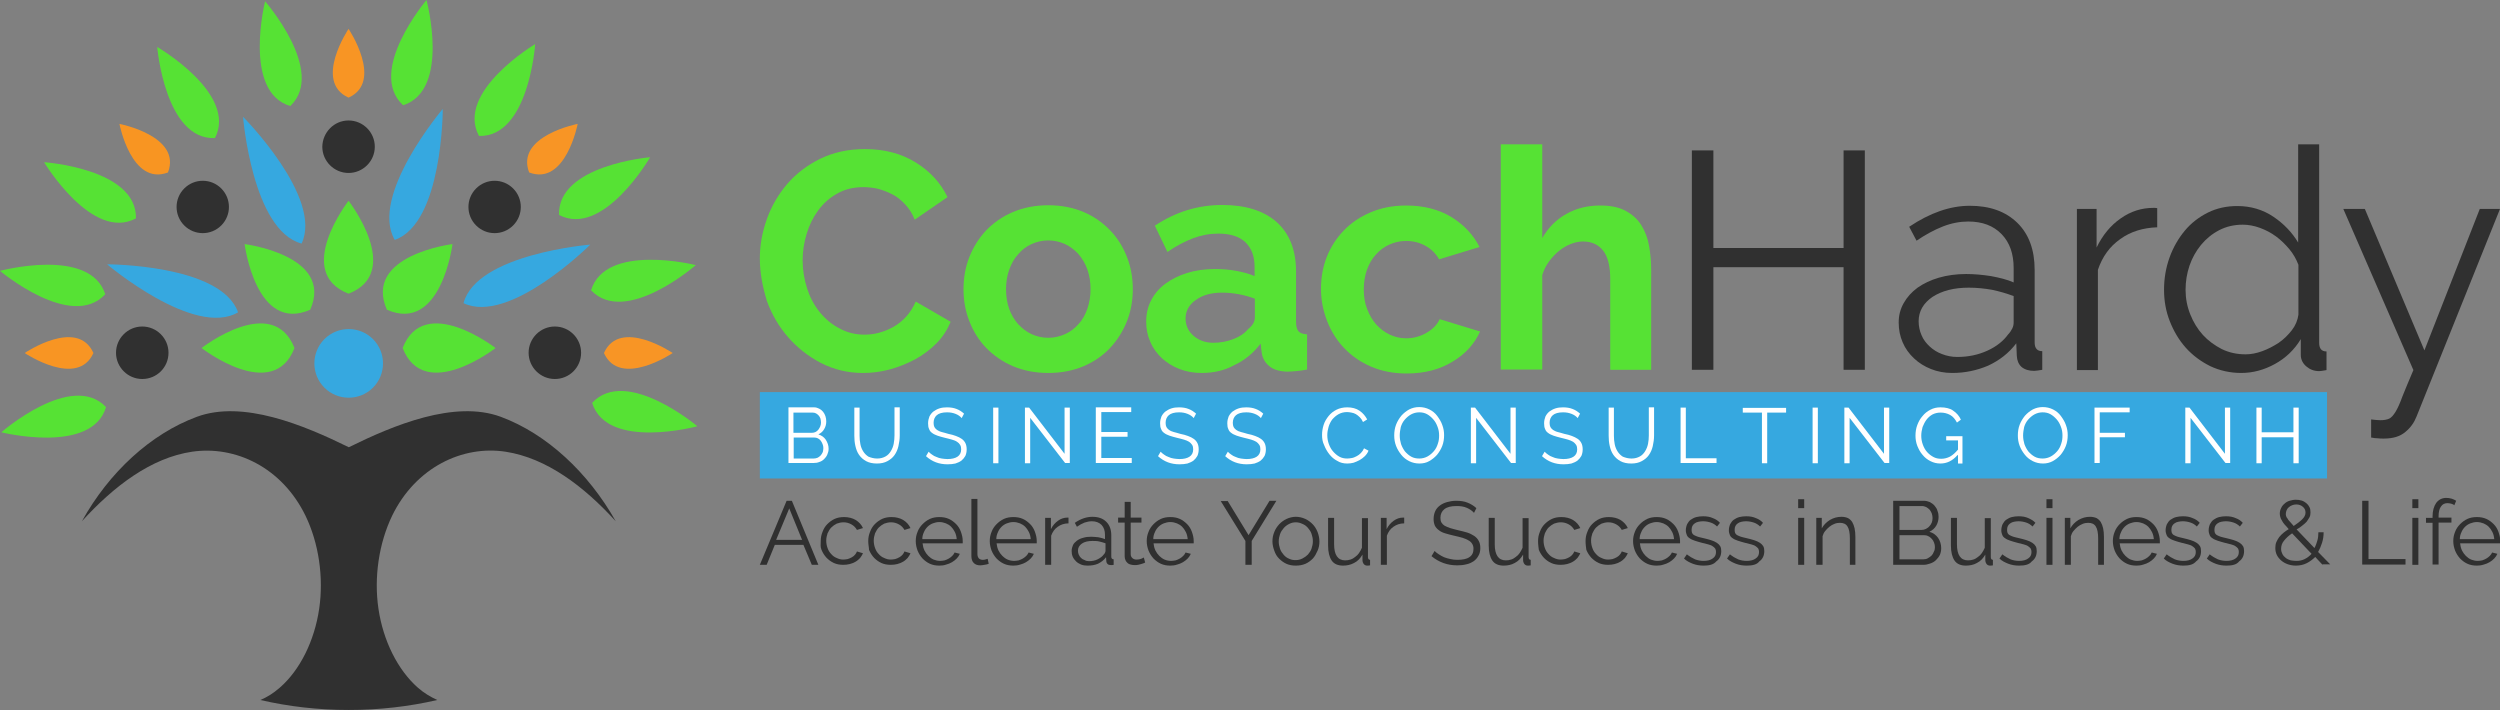 <?xml version="1.0" encoding="utf-8"?>
<!-- Generator: Adobe Illustrator 23.0.6, SVG Export Plug-In . SVG Version: 6.00 Build 0)  -->
<svg version="1.1" id="Layer_1" xmlns="http://www.w3.org/2000/svg" xmlns:xlink="http://www.w3.org/1999/xlink" x="0px" y="0px"
	 viewBox="0 0 952.5 270.5" style="enable-background:new 0 0 952.5 270.5;" xml:space="preserve">
<rect x="0" y="0" width="952.5" height="270.5" fill="#808080" stroke="none"/>
<style type="text/css">
	.st0{fill:#303030;}
	.st1{fill:#36A8E0;}
	.st2{fill:#56E234;}
	.st3{fill:#F89525;}
	.st4{fill:#F89524;}
	.st5{fill:#F89522;}
	.st6{fill:#F89523;}
	.st7{fill:#FFFFFF;}
</style>
<g>
	<path class="st0" d="M234.6,198.6c-12.2-13.4-26.4-24.1-42-26.5c-16.3-2.5-34.2,5.9-43.2,24.4c-5,10.4-7,23.4-5.2,35.5
		c1.8,12.1,7.3,23.2,15,30c2.4,2.1,4.8,3.5,7.4,4.7c-10.8,2.5-22.1,3.8-33.7,3.8s-22.9-1.3-33.7-3.8c2.6-1.1,5-2.6,7.4-4.7
		c7.7-6.7,13.2-17.8,15-30c1.8-12.1-0.2-25.2-5.2-35.5c-9-18.5-26.8-26.8-43.2-24.4c-15.6,2.3-29.8,13.1-42,26.5
		C41.5,180,57.4,165.3,75,158.8c17.6-6.5,40.8,3.2,57.9,11.6c17-8.4,40.3-18.1,57.9-11.6C208.3,165.3,224.1,180,234.6,198.6z"/>
	<path class="st1" d="M142.1,147.7c-5.1,5.1-13.4,5.1-18.5,0c-5.1-5.1-5.1-13.4,0-18.5c5.1-5.1,13.4-5.1,18.5,0
		C147.2,134.3,147.2,142.6,142.1,147.7z"/>
	<g>
		<path class="st2" d="M132.8,111.9c-21.1-8.2,0-35.4,0-35.4S153.9,103.7,132.8,111.9z"/>
		<path class="st2" d="M76.8,132.6c0,0,27.1-21.1,35.4,0C104,153.7,76.8,132.6,76.8,132.6z"/>
		<path class="st2" d="M93.2,93c0,0,34.1,4.3,25,25C97.5,127.1,93.2,93,93.2,93z"/>
		<path class="st2" d="M172.4,93c0,0-4.3,34.1-25,25C138.3,97.2,172.4,93,172.4,93z"/>
		<path class="st2" d="M153.4,132.6c8.2-21.1,35.4,0,35.4,0S161.7,153.7,153.4,132.6z"/>
	</g>
	<g>
		<path class="st0" d="M181.4,71.8c3.9-3.9,10.2-3.9,14.1,0c3.9,3.9,3.9,10.2,0,14.1c-3.9,3.9-10.2,3.9-14.1,0
			C177.5,82,177.5,75.7,181.4,71.8z"/>
		<path class="st0" d="M132.8,45.9c5.5,0,10,4.5,10,10c0,5.5-4.5,10-10,10c-5.5,0-10-4.5-10-10C122.9,50.4,127.3,45.9,132.8,45.9z"
			/>
		<path class="st0" d="M84.3,85.9c-3.9,3.9-10.2,3.9-14.1,0c-3.9-3.9-3.9-10.2,0-14.1c3.9-3.9,10.2-3.9,14.1,0
			C88.2,75.7,88.2,82,84.3,85.9z"/>
		<path class="st0" d="M54.2,144.4c-5.5,0-10-4.5-10-10c0-5.5,4.5-10,10-10c5.5,0,10,4.5,10,10C64.2,140,59.7,144.4,54.2,144.4z"/>
		<path class="st0" d="M211.4,144.4c-5.5,0-10-4.5-10-10c0-5.5,4.5-10,10-10c5.5,0,10,4.5,10,10C221.4,140,216.9,144.4,211.4,144.4z
			"/>
	</g>
	<g>
		<path class="st1" d="M168.7,41.5c0,0,0,43.5-18.3,49.9C140.6,74.6,168.7,41.5,168.7,41.5z"/>
		<path class="st1" d="M114.9,92.8c-18.8-5-22.3-48.3-22.3-48.3S123.2,75.3,114.9,92.8z"/>
		<path class="st1" d="M40.8,100.7c0,0,43.5,0,49.9,18.3C74,128.8,40.8,100.7,40.8,100.7z"/>
		<path class="st1" d="M176.6,115.5c5-18.8,48.3-22.3,48.3-22.3S194.1,123.9,176.6,115.5z"/>
	</g>
	<g>
		<path class="st2" d="M247.7,59.9c0,0-17.8,30.8-34.7,22C212.3,62.9,247.7,59.9,247.7,59.9z"/>
		<path class="st3" d="M220.1,47.2c0,0-4.6,23.8-18.5,18.5C196.3,51.8,220.1,47.2,220.1,47.2z"/>
		<path class="st2" d="M203.9,16.8c0,0-2.4,35.5-21.4,35C173.4,35,203.9,16.8,203.9,16.8z"/>
		<path class="st2" d="M162.5,0c0,0,9.2,34.3-8.9,40.1C139.5,27.2,162.5,0,162.5,0z"/>
		<path class="st4" d="M132.8,11c0,0,13.5,20.1,0,26.2C119.3,31.1,132.8,11,132.8,11z"/>
		<path class="st2" d="M101,0.5c0,0,23.4,26.8,9.6,39.9C92.4,35,101,0.5,101,0.5z"/>
		<path class="st2" d="M81.9,52.6c-19,0.8-22-34.7-22-34.7S90.6,35.7,81.9,52.6z"/>
		<path class="st5" d="M64,65.7c-13.9,5.3-18.5-18.5-18.5-18.5S69.3,51.8,64,65.7z"/>
		<path class="st2" d="M51.8,83.2c-16.7,9-35-21.4-35-21.4S52.2,64.2,51.8,83.2z"/>
		<path class="st2" d="M40.1,112.1c-12.9,14-40.1-8.9-40.1-8.9S34.3,94,40.1,112.1z"/>
		<path class="st6" d="M35.6,134.5c-6.1,13.5-26.2,0-26.2,0S29.5,120.9,35.6,134.5z"/>
		<path class="st2" d="M0.5,164.7c0,0,26.8-23.4,39.9-9.6C35,173.3,0.5,164.7,0.5,164.7z"/>
		<path class="st2" d="M265.1,101c0,0-26.8,23.4-39.9,9.6C230.7,92.4,265.1,101,265.1,101z"/>
		<path class="st3" d="M256.3,134.5c0,0-20.1,13.5-26.2,0C236.2,120.9,256.3,134.5,256.3,134.5z"/>
		<path class="st2" d="M225.6,153.5c12.9-14,40.1,8.9,40.1,8.9S231.3,171.7,225.6,153.5z"/>
	</g>
</g>
<g>
	<g>
		<g>
			<path class="st2" d="M289.5,98.5c0-5.1,0.9-10.1,2.7-15.1c1.8-5,4.4-9.4,7.8-13.4c3.4-3.9,7.6-7.1,12.5-9.5
				c4.9-2.4,10.6-3.7,17-3.7c7.5,0,13.9,1.7,19.4,5.1c5.5,3.4,9.5,7.8,12.1,13.2l-12.5,8.6c-0.9-2.4-2.2-4.3-3.7-5.9
				c-1.5-1.6-3.1-2.9-4.9-3.8c-1.8-0.9-3.6-1.6-5.5-2.1c-1.9-0.4-3.7-0.6-5.4-0.6c-3.8,0-7.2,0.8-10.1,2.5c-2.9,1.6-5.3,3.8-7.2,6.4
				c-1.9,2.6-3.4,5.6-4.4,9c-1,3.3-1.5,6.7-1.5,10c0,3.7,0.6,7.2,1.7,10.7c1.1,3.4,2.7,6.4,4.8,9c2.1,2.6,4.6,4.7,7.5,6.2
				c2.9,1.6,6.1,2.4,9.5,2.4c1.8,0,3.7-0.2,5.5-0.7c1.9-0.5,3.7-1.2,5.5-2.2c1.8-1,3.4-2.3,4.9-3.9c1.5-1.6,2.7-3.6,3.7-5.8
				l13.3,7.7c-1.3,3.1-3.1,5.9-5.5,8.3c-2.4,2.4-5.1,4.4-8.2,6.1c-3.1,1.6-6.3,2.9-9.7,3.8c-3.4,0.9-6.7,1.3-10,1.3
				c-5.8,0-11.1-1.3-16-3.8c-4.8-2.5-9-5.8-12.5-9.8c-3.5-4-6.2-8.6-8.1-13.8C290.5,109.1,289.5,103.9,289.5,98.5z"/>
			<path class="st2" d="M399.4,142.1c-5,0-9.5-0.9-13.5-2.6c-4-1.7-7.4-4.1-10.2-7c-2.8-2.9-4.9-6.3-6.4-10.2
				c-1.5-3.8-2.2-7.9-2.2-12.1c0-4.3,0.7-8.4,2.2-12.2c1.5-3.8,3.6-7.2,6.4-10.2c2.8-2.9,6.2-5.3,10.2-7c4-1.7,8.5-2.6,13.5-2.6
				c5,0,9.5,0.9,13.5,2.6c4,1.7,7.3,4.1,10.1,7c2.8,2.9,4.9,6.3,6.4,10.2c1.5,3.8,2.2,7.9,2.2,12.2c0,4.2-0.7,8.3-2.2,12.1
				c-1.5,3.8-3.6,7.2-6.4,10.2c-2.7,2.9-6.1,5.3-10.1,7C408.9,141.2,404.4,142.1,399.4,142.1z M383.3,110.2c0,2.7,0.4,5.2,1.2,7.5
				c0.8,2.2,2,4.2,3.4,5.8c1.5,1.6,3.2,2.9,5.1,3.8c2,0.9,4.1,1.4,6.4,1.4c2.3,0,4.4-0.5,6.4-1.4c2-0.9,3.7-2.2,5.1-3.8
				c1.5-1.6,2.6-3.6,3.4-5.9c0.8-2.3,1.2-4.8,1.2-7.5c0-2.7-0.4-5.1-1.2-7.4c-0.8-2.3-2-4.2-3.4-5.9c-1.5-1.6-3.2-2.9-5.1-3.8
				c-2-0.9-4.1-1.4-6.4-1.4c-2.3,0-4.4,0.5-6.4,1.4c-2,0.9-3.7,2.2-5.1,3.9c-1.5,1.6-2.6,3.6-3.4,5.9
				C383.7,105,383.3,107.5,383.3,110.2z"/>
			<path class="st2" d="M457.8,142.1c-3,0-5.8-0.5-8.4-1.5c-2.6-1-4.8-2.4-6.7-4.1c-1.9-1.8-3.4-3.8-4.4-6.2
				c-1.1-2.4-1.6-4.9-1.6-7.8c0-2.9,0.6-5.6,1.9-8.1c1.3-2.5,3.1-4.6,5.4-6.3c2.3-1.7,5.1-3.1,8.3-4.1c3.2-1,6.8-1.5,10.6-1.5
				c2.7,0,5.4,0.2,8.1,0.7c2.6,0.5,5,1.1,7,2v-3.5c0-4.1-1.2-7.2-3.5-9.4c-2.3-2.2-5.8-3.3-10.3-3.3c-3.3,0-6.5,0.6-9.7,1.8
				c-3.1,1.2-6.4,2.9-9.7,5.2l-4.8-10c7.9-5.3,16.5-7.9,25.7-7.9c8.9,0,15.8,2.2,20.7,6.5c4.9,4.4,7.4,10.7,7.4,18.9v19.2
				c0,1.6,0.3,2.8,0.9,3.5c0.6,0.7,1.7,1.1,3.3,1.2v13.4c-1.5,0.3-2.9,0.5-4.2,0.6c-1.3,0.1-2.4,0.2-3.4,0.2c-3-0.1-5.3-0.8-6.8-2.1
				c-1.6-1.3-2.6-3-2.9-5.2l-0.4-3.4c-2.7,3.6-6.1,6.4-10,8.2C466.5,141.2,462.3,142.1,457.8,142.1z M462.3,130.6
				c2.7,0,5.2-0.5,7.6-1.4c2.4-0.9,4.3-2.2,5.6-3.8c1.7-1.3,2.6-2.8,2.6-4.5v-7.1c-1.9-0.7-3.9-1.3-6.1-1.7
				c-2.2-0.4-4.3-0.6-6.4-0.6c-4.1,0-7.4,0.9-10,2.8c-2.6,1.8-3.9,4.2-3.9,7c0,2.7,1,4.9,3.1,6.7
				C456.8,129.7,459.3,130.6,462.3,130.6z"/>
			<path class="st2" d="M503.3,110.1c0-4.3,0.7-8.4,2.2-12.2c1.5-3.8,3.7-7.2,6.5-10.1c2.8-2.9,6.2-5.2,10.2-6.9
				c4-1.7,8.5-2.6,13.5-2.6c6.8,0,12.5,1.5,17.3,4.4c4.7,2.9,8.3,6.7,10.7,11.4l-15.4,4.7c-1.3-2.3-3.1-4-5.3-5.2
				c-2.2-1.2-4.6-1.8-7.3-1.8c-2.3,0-4.4,0.5-6.4,1.4c-2,0.9-3.7,2.2-5.1,3.8c-1.5,1.6-2.6,3.6-3.4,5.8c-0.8,2.3-1.2,4.8-1.2,7.5
				c0,2.7,0.4,5.3,1.3,7.5c0.9,2.3,2,4.2,3.5,5.9c1.5,1.6,3.2,2.9,5.1,3.8c2,0.9,4,1.4,6.2,1.4c2.8,0,5.4-0.7,7.8-2.1
				c2.4-1.4,4.1-3.1,5-5.2l15.4,4.7c-2.1,4.7-5.6,8.6-10.5,11.5c-4.9,3-10.7,4.5-17.5,4.5c-5,0-9.5-0.9-13.5-2.6
				c-4-1.7-7.4-4.1-10.2-7c-2.8-2.9-5-6.4-6.5-10.2C504.1,118.4,503.3,114.3,503.3,110.1z"/>
			<path class="st2" d="M629.3,140.9h-15.8v-34.6c0-4.9-0.9-8.5-2.7-10.8c-1.8-2.3-4.4-3.5-7.7-3.5c-1.4,0-2.9,0.3-4.5,0.9
				c-1.6,0.6-3.1,1.5-4.5,2.6c-1.4,1.1-2.7,2.5-3.9,4.1c-1.2,1.6-2,3.3-2.6,5.2v36h-15.8V55h15.8v35.7c2.3-4,5.4-7.1,9.2-9.2
				c3.9-2.2,8.2-3.2,12.9-3.2c4,0,7.3,0.7,9.8,2.1c2.5,1.4,4.5,3.2,5.9,5.5c1.4,2.3,2.4,4.9,2.9,7.8c0.5,2.9,0.8,5.9,0.8,9V140.9z"
				/>
		</g>
		<path class="st0" d="M710.5,57.3v83.6h-8.1v-39.1h-49.6v39.1h-8.2V57.3h8.2v37.2h49.6V57.3H710.5z"/>
		<path class="st0" d="M743.8,142.1c-2.9,0-5.6-0.5-8.1-1.5c-2.5-1-4.6-2.3-6.5-4.1c-1.8-1.7-3.3-3.7-4.3-6.1
			c-1-2.3-1.5-4.8-1.5-7.5c0-2.7,0.6-5.1,1.9-7.4c1.3-2.3,3-4.2,5.3-5.9c2.3-1.6,5-2.9,8.1-3.8c3.1-0.9,6.6-1.4,10.4-1.4
			c3.1,0,6.3,0.3,9.5,0.8c3.2,0.6,6.1,1.3,8.6,2.4v-5.5c0-5.4-1.5-9.7-4.6-12.9c-3.1-3.2-7.3-4.8-12.7-4.8c-3.1,0-6.4,0.6-9.7,1.9
			c-3.3,1.3-6.6,3.1-10,5.4l-2.8-5.3c7.9-5.3,15.6-8,23.1-8c7.7,0,13.7,2.2,18.1,6.5c4.4,4.3,6.6,10.3,6.6,17.9v27.7
			c0,2.2,1,3.3,2.9,3.3v7.1c-1.3,0.2-2.4,0.4-3.1,0.4c-2,0-3.6-0.5-4.8-1.5c-1.1-1-1.7-2.4-1.8-4.2l-0.2-4.8
			c-2.8,3.7-6.4,6.5-10.7,8.5C753.3,141.1,748.7,142.1,743.8,142.1z M745.7,136c4.2,0,8-0.8,11.5-2.4c3.5-1.6,6.1-3.7,7.9-6.2
			c0.7-0.7,1.2-1.5,1.6-2.3c0.4-0.8,0.5-1.6,0.5-2.3v-10c-2.7-1-5.4-1.8-8.3-2.4c-2.9-0.5-5.8-0.8-8.8-0.8c-5.7,0-10.2,1.2-13.8,3.5
			c-3.5,2.4-5.3,5.5-5.3,9.3c0,1.9,0.4,3.7,1.1,5.3c0.7,1.7,1.8,3.1,3.1,4.3c1.3,1.2,2.8,2.2,4.7,2.9
			C741.7,135.6,743.6,136,745.7,136z"/>
		<path class="st0" d="M821.9,86.6c-5.4,0.2-10.1,1.6-14.1,4.5c-4,2.8-6.8,6.7-8.5,11.7v38.2h-8V79.6h7.5v14.7
			c2.3-4.7,5.3-8.4,9.2-11.1c3.8-2.7,8-4,12.4-4c0.6,0,1.1,0,1.5,0.1V86.6z"/>
		<path class="st0" d="M853.9,142.1c-4.2,0-8.2-0.9-11.8-2.6c-3.6-1.8-6.7-4.1-9.3-7c-2.6-2.9-4.6-6.3-6.1-10.1
			c-1.5-3.8-2.2-7.8-2.2-12c0-4.3,0.7-8.4,2.1-12.3c1.4-3.9,3.4-7.3,5.8-10.2s5.4-5.2,8.8-6.9c3.4-1.7,7.2-2.5,11.2-2.5
			c5.2,0,9.8,1.4,13.8,4.1c4,2.7,7.1,6,9.4,9.8V55h8v75.6c0,2.2,0.9,3.3,2.8,3.3v7.1c-1.2,0.2-2.1,0.4-2.8,0.4
			c-1.9,0-3.5-0.6-4.9-1.8c-1.4-1.2-2.1-2.7-2.1-4.4v-6c-2.4,4-5.7,7.2-9.9,9.5C862.7,140.9,858.4,142.1,853.9,142.1z M855.6,135
			c2,0,4.1-0.4,6.3-1.2c2.2-0.8,4.3-1.9,6.3-3.2c2-1.4,3.6-3,5-4.8c1.4-1.8,2.2-3.8,2.5-5.9v-19c-0.8-2.1-1.9-4.1-3.4-5.9
			c-1.5-1.8-3.2-3.5-5.1-4.9c-1.9-1.4-4-2.5-6.2-3.3c-2.2-0.8-4.4-1.2-6.5-1.2c-3.3,0-6.3,0.7-9,2.1c-2.7,1.4-5,3.3-6.9,5.6
			c-1.9,2.3-3.4,5-4.4,7.9c-1,3-1.5,6-1.5,9.2c0,3.3,0.6,6.4,1.8,9.4c1.2,3,2.8,5.6,4.8,7.8c2,2.2,4.5,4,7.2,5.4
			C849.4,134.4,852.4,135,855.6,135z"/>
		<path class="st0" d="M903.4,159.8c0.6,0.1,1.2,0.1,1.8,0.2c0.6,0,1.2,0.1,1.7,0.1c1.4,0,2.5-0.2,3.4-0.6c0.8-0.4,1.6-1.3,2.4-2.6
			c0.8-1.3,1.7-3.3,2.6-5.8c1-2.5,2.4-5.9,4.2-10.1l-26.7-61.4h8.2l22.7,53.9l21.1-53.9h7.7l-31.8,79.1c-0.9,2.3-2.3,4.3-4.3,5.9
			c-2,1.7-4.7,2.5-8.2,2.5c-0.8,0-1.5,0-2.2-0.1c-0.7,0-1.6-0.1-2.6-0.3V159.8z"/>
	</g>
	<g>
		<rect x="289.5" y="149.4" class="st1" width="597.1" height="32.9"/>
		<g>
			<path class="st7" d="M315.7,171c0,0.8-0.2,1.5-0.5,2.2c-0.3,0.7-0.7,1.2-1.2,1.7c-0.5,0.5-1.1,0.9-1.8,1.1
				c-0.7,0.3-1.4,0.4-2.2,0.4h-9.6v-21.2h9.8c0.7,0,1.3,0.2,1.9,0.5c0.6,0.3,1.1,0.7,1.5,1.2c0.4,0.5,0.7,1.1,0.9,1.7
				c0.2,0.6,0.3,1.3,0.3,2c0,1.1-0.3,2.1-0.8,2.9c-0.5,0.9-1.2,1.5-2.2,2c1.2,0.4,2.1,1,2.8,2C315.3,168.6,315.7,169.7,315.7,171z
				 M302.3,157.1v7.8h7c0.5,0,1-0.1,1.4-0.3c0.4-0.2,0.8-0.5,1.1-0.9s0.5-0.8,0.7-1.2c0.2-0.5,0.3-1,0.3-1.5c0-0.5-0.1-1-0.2-1.5
				c-0.2-0.5-0.4-0.9-0.7-1.2c-0.3-0.3-0.6-0.6-1-0.8c-0.4-0.2-0.8-0.3-1.3-0.3H302.3z M313.7,170.7c0-0.5-0.1-1-0.3-1.5
				c-0.2-0.5-0.4-0.9-0.7-1.3c-0.3-0.4-0.7-0.7-1.1-0.9c-0.4-0.2-0.9-0.3-1.4-0.3h-7.8v8h7.6c0.5,0,1-0.1,1.5-0.3
				c0.4-0.2,0.8-0.5,1.2-0.9c0.3-0.4,0.6-0.8,0.8-1.3C313.6,171.7,313.7,171.2,313.7,170.7z"/>
			<path class="st7" d="M334.2,174.7c1.3,0,2.3-0.3,3.2-0.8c0.9-0.5,1.5-1.2,2-2c0.5-0.8,0.9-1.8,1.1-2.8c0.2-1.1,0.3-2.1,0.3-3.2
				v-10.7h2v10.7c0,1.4-0.2,2.8-0.5,4.1c-0.3,1.3-0.8,2.4-1.5,3.4c-0.7,1-1.6,1.7-2.7,2.3c-1.1,0.6-2.4,0.9-4,0.9
				c-1.6,0-3-0.3-4.1-0.9c-1.1-0.6-2-1.4-2.7-2.4c-0.7-1-1.1-2.1-1.4-3.4c-0.3-1.3-0.4-2.6-0.4-3.9v-10.7h2v10.7
				c0,1.1,0.1,2.2,0.3,3.2c0.2,1.1,0.6,2,1.1,2.8c0.5,0.8,1.2,1.5,2,2C331.9,174.4,333,174.7,334.2,174.7z"/>
			<path class="st7" d="M366.4,159.3c-0.6-0.7-1.3-1.2-2.3-1.6c-1-0.4-2-0.6-3.3-0.6c-1.8,0-3.1,0.4-3.9,1.1
				c-0.8,0.7-1.2,1.7-1.2,2.9c0,0.6,0.1,1.2,0.3,1.6c0.2,0.4,0.6,0.8,1,1.1c0.5,0.3,1,0.6,1.8,0.8c0.7,0.2,1.6,0.4,2.5,0.7
				c1.1,0.2,2.1,0.5,2.9,0.8c0.9,0.3,1.6,0.7,2.2,1.1c0.6,0.4,1.1,1,1.4,1.6c0.3,0.6,0.5,1.4,0.5,2.4c0,1-0.2,1.8-0.5,2.5
				c-0.4,0.7-0.9,1.3-1.5,1.8c-0.7,0.5-1.4,0.8-2.3,1.1c-0.9,0.2-1.9,0.3-3,0.3c-3.2,0-5.9-1-8.2-3.1l1-1.7c0.4,0.4,0.8,0.8,1.3,1.1
				c0.5,0.4,1.1,0.7,1.7,0.9c0.6,0.3,1.3,0.5,2,0.6c0.7,0.1,1.5,0.2,2.2,0.2c1.6,0,2.9-0.3,3.8-0.9c0.9-0.6,1.4-1.5,1.4-2.8
				c0-0.7-0.1-1.2-0.4-1.7s-0.6-0.8-1.2-1.2s-1.2-0.6-1.9-0.8c-0.8-0.2-1.7-0.5-2.7-0.7c-1.1-0.3-2-0.5-2.8-0.8
				c-0.8-0.3-1.5-0.6-2-1c-0.6-0.4-1-0.9-1.2-1.5c-0.3-0.6-0.4-1.3-0.4-2.2c0-1,0.2-1.8,0.5-2.6c0.4-0.8,0.9-1.4,1.5-1.9
				c0.7-0.5,1.4-0.9,2.3-1.2c0.9-0.3,1.9-0.4,2.9-0.4c1.4,0,2.6,0.2,3.6,0.6c1.1,0.4,2,1,2.9,1.8L366.4,159.3z"/>
			<path class="st7" d="M378.4,176.5v-21.2h2v21.2H378.4z"/>
			<path class="st7" d="M392.5,159.2v17.3h-2v-21.2h1.6l13.5,17.6v-17.6h2v21.1h-1.8L392.5,159.2z"/>
			<path class="st7" d="M431.2,174.6v1.8h-13.7v-21.2H431v1.8h-11.4v7.6h10v1.8h-10v8.1H431.2z"/>
			<path class="st7" d="M454.8,159.3c-0.6-0.7-1.3-1.2-2.3-1.6s-2-0.6-3.3-0.6c-1.8,0-3.1,0.4-3.9,1.1c-0.8,0.7-1.2,1.7-1.2,2.9
				c0,0.6,0.1,1.2,0.3,1.6c0.2,0.4,0.6,0.8,1,1.1s1,0.6,1.8,0.8c0.7,0.2,1.6,0.4,2.5,0.7c1.1,0.2,2.1,0.5,2.9,0.8
				c0.9,0.3,1.6,0.7,2.2,1.1c0.6,0.4,1.1,1,1.4,1.6c0.3,0.6,0.5,1.4,0.5,2.4c0,1-0.2,1.8-0.5,2.5c-0.4,0.7-0.9,1.3-1.5,1.8
				c-0.7,0.5-1.4,0.8-2.3,1.1c-0.9,0.2-1.9,0.3-3,0.3c-3.2,0-5.9-1-8.2-3.1l1-1.7c0.4,0.4,0.8,0.8,1.3,1.1c0.5,0.4,1.1,0.7,1.7,0.9
				c0.6,0.3,1.3,0.5,2,0.6c0.7,0.1,1.5,0.2,2.2,0.2c1.6,0,2.9-0.3,3.8-0.9c0.9-0.6,1.4-1.5,1.4-2.8c0-0.7-0.1-1.2-0.4-1.7
				c-0.3-0.4-0.6-0.8-1.2-1.2c-0.5-0.3-1.2-0.6-1.9-0.8c-0.8-0.2-1.7-0.5-2.7-0.7c-1.1-0.3-2-0.5-2.8-0.8c-0.8-0.3-1.5-0.6-2-1
				c-0.6-0.4-1-0.9-1.2-1.5c-0.3-0.6-0.4-1.3-0.4-2.2c0-1,0.2-1.8,0.5-2.6c0.4-0.8,0.9-1.4,1.5-1.9c0.7-0.5,1.4-0.9,2.3-1.2
				c0.9-0.3,1.9-0.4,2.9-0.4c1.4,0,2.6,0.2,3.6,0.6c1.1,0.4,2,1,2.9,1.8L454.8,159.3z"/>
			<path class="st7" d="M480.4,159.3c-0.6-0.7-1.3-1.2-2.3-1.6s-2-0.6-3.3-0.6c-1.8,0-3.1,0.4-3.9,1.1c-0.8,0.7-1.2,1.7-1.2,2.9
				c0,0.6,0.1,1.2,0.3,1.6c0.2,0.4,0.6,0.8,1,1.1s1,0.6,1.8,0.8c0.7,0.2,1.6,0.4,2.5,0.7c1.1,0.2,2.1,0.5,2.9,0.8
				c0.9,0.3,1.6,0.7,2.2,1.1c0.6,0.4,1.1,1,1.4,1.6c0.3,0.6,0.5,1.4,0.5,2.4c0,1-0.2,1.8-0.5,2.5c-0.4,0.7-0.9,1.3-1.5,1.8
				c-0.7,0.5-1.4,0.8-2.3,1.1c-0.9,0.2-1.9,0.3-3,0.3c-3.2,0-5.9-1-8.2-3.1l1-1.7c0.4,0.4,0.8,0.8,1.3,1.1c0.5,0.4,1.1,0.7,1.7,0.9
				c0.6,0.3,1.3,0.5,2,0.6c0.7,0.1,1.5,0.2,2.2,0.2c1.6,0,2.9-0.3,3.8-0.9c0.9-0.6,1.4-1.5,1.4-2.8c0-0.7-0.1-1.2-0.4-1.7
				c-0.3-0.4-0.6-0.8-1.2-1.2c-0.5-0.3-1.2-0.6-1.9-0.8c-0.8-0.2-1.7-0.5-2.7-0.7c-1.1-0.3-2-0.5-2.8-0.8c-0.8-0.3-1.5-0.6-2-1
				c-0.6-0.4-1-0.9-1.2-1.5c-0.3-0.6-0.4-1.3-0.4-2.2c0-1,0.2-1.8,0.5-2.6c0.4-0.8,0.9-1.4,1.5-1.9c0.7-0.5,1.4-0.9,2.3-1.2
				c0.9-0.3,1.9-0.4,2.9-0.4c1.4,0,2.6,0.2,3.6,0.6c1.1,0.4,2,1,2.9,1.8L480.4,159.3z"/>
			<path class="st7" d="M503.7,165.7c0-1.3,0.2-2.5,0.6-3.8c0.4-1.3,1.1-2.4,1.9-3.4c0.8-1,1.8-1.8,3-2.4c1.2-0.6,2.6-0.9,4.1-0.9
				c1.8,0,3.4,0.4,4.7,1.3c1.3,0.9,2.2,2,2.9,3.3l-1.6,1c-0.3-0.7-0.7-1.3-1.2-1.8c-0.5-0.5-1-0.9-1.5-1.2c-0.5-0.3-1.1-0.5-1.7-0.6
				c-0.6-0.1-1.1-0.2-1.7-0.2c-1.2,0-2.3,0.3-3.2,0.8c-0.9,0.5-1.7,1.2-2.4,2c-0.6,0.8-1.1,1.8-1.4,2.8c-0.3,1-0.5,2.1-0.5,3.2
				c0,1.2,0.2,2.3,0.6,3.4c0.4,1.1,0.9,2,1.6,2.8c0.7,0.8,1.5,1.5,2.4,2c0.9,0.5,1.9,0.7,3,0.7c0.6,0,1.2-0.1,1.8-0.2
				c0.6-0.1,1.2-0.4,1.8-0.7c0.6-0.3,1.1-0.7,1.6-1.2s0.9-1.1,1.2-1.8l1.7,0.9c-0.3,0.8-0.8,1.5-1.4,2.1c-0.6,0.6-1.3,1.1-2,1.5
				c-0.7,0.4-1.5,0.7-2.3,1c-0.8,0.2-1.6,0.3-2.4,0.3c-1.4,0-2.7-0.3-3.8-1c-1.2-0.6-2.2-1.5-3-2.5c-0.8-1-1.5-2.2-2-3.5
				C503.9,168.4,503.7,167.1,503.7,165.7z"/>
			<path class="st7" d="M540.8,176.6c-1.4,0-2.7-0.3-3.9-0.9c-1.2-0.6-2.2-1.4-3-2.4c-0.8-1-1.5-2.1-2-3.4c-0.5-1.3-0.7-2.6-0.7-4
				c0-1.4,0.2-2.8,0.7-4.1c0.5-1.3,1.2-2.4,2-3.4c0.9-1,1.9-1.8,3-2.4c1.2-0.6,2.4-0.9,3.8-0.9c1.4,0,2.7,0.3,3.9,0.9
				c1.2,0.6,2.2,1.4,3,2.5s1.5,2.2,1.9,3.4c0.5,1.3,0.7,2.6,0.7,3.9c0,1.4-0.2,2.8-0.7,4.1c-0.5,1.3-1.2,2.4-2,3.4
				c-0.9,1-1.9,1.8-3,2.4C543.5,176.3,542.2,176.6,540.8,176.6z M533.3,165.9c0,1.2,0.2,2.3,0.5,3.3c0.4,1.1,0.9,2,1.5,2.8
				c0.7,0.8,1.5,1.5,2.4,2c0.9,0.5,1.9,0.7,3.1,0.7c1.1,0,2.2-0.3,3.1-0.8c0.9-0.5,1.7-1.2,2.4-2c0.7-0.8,1.2-1.8,1.5-2.8
				c0.4-1.1,0.5-2.1,0.5-3.2c0-1.2-0.2-2.3-0.6-3.3c-0.4-1.1-0.9-2-1.6-2.8c-0.7-0.8-1.5-1.5-2.4-2c-0.9-0.5-1.9-0.7-3-0.7
				c-1.1,0-2.2,0.3-3.1,0.8c-0.9,0.5-1.7,1.2-2.4,2c-0.7,0.8-1.2,1.8-1.5,2.8C533.5,163.7,533.3,164.8,533.3,165.9z"/>
			<path class="st7" d="M562.4,159.2v17.3h-2v-21.2h1.6l13.5,17.6v-17.6h2v21.1h-1.8L562.4,159.2z"/>
			<path class="st7" d="M601.1,159.3c-0.6-0.7-1.3-1.2-2.3-1.6c-1-0.4-2-0.6-3.3-0.6c-1.8,0-3.1,0.4-3.9,1.1
				c-0.8,0.7-1.2,1.7-1.2,2.9c0,0.6,0.1,1.2,0.3,1.6c0.2,0.4,0.6,0.8,1,1.1c0.5,0.3,1,0.6,1.8,0.8c0.7,0.2,1.6,0.4,2.5,0.7
				c1.1,0.2,2.1,0.5,2.9,0.8s1.6,0.7,2.2,1.1c0.6,0.4,1.1,1,1.4,1.6c0.3,0.6,0.5,1.4,0.5,2.4c0,1-0.2,1.8-0.5,2.5
				c-0.4,0.7-0.9,1.3-1.5,1.8c-0.7,0.5-1.4,0.8-2.3,1.1c-0.9,0.2-1.9,0.3-3,0.3c-3.2,0-5.9-1-8.2-3.1l1-1.7c0.4,0.4,0.8,0.8,1.3,1.1
				c0.5,0.4,1.1,0.7,1.7,0.9c0.6,0.3,1.3,0.5,2,0.6c0.7,0.1,1.5,0.2,2.2,0.2c1.6,0,2.9-0.3,3.8-0.9c0.9-0.6,1.4-1.5,1.4-2.8
				c0-0.7-0.1-1.2-0.4-1.7c-0.3-0.4-0.6-0.8-1.2-1.2c-0.5-0.3-1.2-0.6-1.9-0.8c-0.8-0.2-1.7-0.5-2.7-0.7c-1.1-0.3-2-0.5-2.8-0.8
				c-0.8-0.3-1.5-0.6-2-1c-0.6-0.4-1-0.9-1.2-1.5c-0.3-0.6-0.4-1.3-0.4-2.2c0-1,0.2-1.8,0.5-2.6c0.4-0.8,0.9-1.4,1.5-1.9
				c0.7-0.5,1.4-0.9,2.3-1.2c0.9-0.3,1.9-0.4,2.9-0.4c1.4,0,2.6,0.2,3.6,0.6c1.1,0.4,2,1,2.9,1.8L601.1,159.3z"/>
			<path class="st7" d="M621.6,174.7c1.3,0,2.3-0.3,3.2-0.8c0.9-0.5,1.5-1.2,2-2c0.5-0.8,0.9-1.8,1.1-2.8s0.3-2.1,0.3-3.2v-10.7h2
				v10.7c0,1.4-0.2,2.8-0.5,4.1c-0.3,1.3-0.8,2.4-1.5,3.4c-0.7,1-1.6,1.7-2.7,2.3c-1.1,0.6-2.4,0.9-4,0.9c-1.6,0-3-0.3-4.1-0.9
				c-1.1-0.6-2-1.4-2.7-2.4c-0.7-1-1.1-2.1-1.4-3.4c-0.3-1.3-0.4-2.6-0.4-3.9v-10.7h2v10.7c0,1.1,0.1,2.2,0.3,3.2
				c0.2,1.1,0.6,2,1.1,2.8c0.5,0.8,1.2,1.5,2,2C619.3,174.4,620.4,174.7,621.6,174.7z"/>
			<path class="st7" d="M640.3,176.5v-21.2h2v19.3H654v1.8H640.3z"/>
			<path class="st7" d="M680.6,157.2h-7.3v19.3h-2v-19.3h-7.3v-1.8h16.5V157.2z"/>
			<path class="st7" d="M690.6,176.5v-21.2h2v21.2H690.6z"/>
			<path class="st7" d="M704.7,159.2v17.3h-2v-21.2h1.6l13.5,17.6v-17.6h2v21.1H718L704.7,159.2z"/>
			<path class="st7" d="M745.8,173.4c-1.9,2.2-4.1,3.2-6.5,3.2c-1.4,0-2.6-0.3-3.8-0.9c-1.2-0.6-2.2-1.4-3-2.4c-0.9-1-1.5-2.2-2-3.4
				c-0.5-1.3-0.7-2.6-0.7-3.9c0-1.4,0.2-2.8,0.7-4.1c0.5-1.3,1.1-2.4,2-3.4c0.8-1,1.8-1.8,3-2.4c1.1-0.6,2.4-0.9,3.8-0.9
				c1,0,1.9,0.1,2.7,0.3c0.8,0.2,1.6,0.5,2.2,1c0.6,0.4,1.2,0.9,1.7,1.5c0.5,0.6,0.9,1.2,1.2,1.9l-1.5,1.1c-0.7-1.3-1.5-2.3-2.6-2.9
				c-1.1-0.6-2.3-0.9-3.6-0.9c-1.1,0-2.1,0.2-3.1,0.7c-0.9,0.5-1.7,1.2-2.3,2c-0.6,0.8-1.1,1.8-1.5,2.8c-0.3,1.1-0.5,2.2-0.5,3.3
				c0,1.2,0.2,2.3,0.6,3.4c0.4,1.1,0.9,2,1.6,2.8c0.7,0.8,1.5,1.4,2.4,1.9c0.9,0.5,1.9,0.7,3,0.7c1.2,0,2.3-0.3,3.3-0.8
				c1.1-0.6,2.1-1.5,3.1-2.7v-3.5h-4.5v-1.6h6.2v10.4h-1.7V173.4z"/>
			<path class="st7" d="M778.4,176.6c-1.4,0-2.7-0.3-3.9-0.9c-1.2-0.6-2.2-1.4-3-2.4c-0.8-1-1.5-2.1-2-3.4c-0.5-1.3-0.7-2.6-0.7-4
				c0-1.4,0.2-2.8,0.7-4.1c0.5-1.3,1.2-2.4,2-3.4c0.9-1,1.9-1.8,3-2.4c1.2-0.6,2.4-0.9,3.8-0.9c1.4,0,2.7,0.3,3.9,0.9
				c1.2,0.6,2.2,1.4,3,2.5s1.5,2.2,1.9,3.4c0.5,1.3,0.7,2.6,0.7,3.9c0,1.4-0.2,2.8-0.7,4.1c-0.5,1.3-1.2,2.4-2,3.4
				c-0.9,1-1.9,1.8-3,2.4C781,176.3,779.7,176.6,778.4,176.6z M770.8,165.9c0,1.2,0.2,2.3,0.5,3.3c0.4,1.1,0.9,2,1.5,2.8
				c0.7,0.8,1.5,1.5,2.4,2c0.9,0.5,1.9,0.7,3.1,0.7c1.1,0,2.2-0.3,3.1-0.8c0.9-0.5,1.7-1.2,2.4-2c0.7-0.8,1.2-1.8,1.5-2.8
				c0.4-1.1,0.5-2.1,0.5-3.2c0-1.2-0.2-2.3-0.6-3.3c-0.4-1.1-0.9-2-1.6-2.8c-0.7-0.8-1.5-1.5-2.4-2c-0.9-0.5-1.9-0.7-3-0.7
				c-1.1,0-2.2,0.3-3.1,0.8c-0.9,0.5-1.7,1.2-2.4,2c-0.7,0.8-1.2,1.8-1.5,2.8C771,163.7,770.8,164.8,770.8,165.9z"/>
			<path class="st7" d="M798,176.5v-21.2h13.4v1.8H800v7.8h9.6v1.7H800v9.8H798z"/>
			<path class="st7" d="M834.6,159.2v17.3h-2v-21.2h1.6l13.5,17.6v-17.6h2v21.1h-1.8L834.6,159.2z"/>
			<path class="st7" d="M875.8,155.3v21.2h-2v-9.9h-12.1v9.9h-2v-21.2h2v9.4h12.1v-9.4H875.8z"/>
		</g>
	</g>
	<g>
		<path class="st0" d="M299.7,190.8h2l10.1,24.4h-2.5l-3.2-7.6h-10.9l-3.1,7.6h-2.6L299.7,190.8z M305.6,205.7l-4.9-12l-5,12H305.6z
			"/>
		<path class="st0" d="M312.7,206.2c0-1.3,0.2-2.4,0.7-3.6c0.4-1.1,1-2.1,1.8-2.9c0.8-0.8,1.7-1.5,2.8-2c1.1-0.5,2.3-0.7,3.6-0.7
			c1.7,0,3.2,0.4,4.4,1.1c1.3,0.8,2.2,1.8,2.8,3.1l-2.3,0.7c-0.5-0.9-1.2-1.6-2.1-2.1c-0.9-0.5-1.9-0.8-3-0.8
			c-0.9,0-1.8,0.2-2.6,0.5c-0.8,0.4-1.5,0.9-2.1,1.5c-0.6,0.6-1,1.4-1.4,2.2c-0.3,0.9-0.5,1.8-0.5,2.8c0,1,0.2,2,0.5,2.8
			c0.3,0.9,0.8,1.7,1.4,2.3c0.6,0.7,1.3,1.2,2.1,1.5c0.8,0.4,1.6,0.6,2.5,0.6c0.6,0,1.1-0.1,1.7-0.2c0.6-0.2,1.1-0.4,1.6-0.7
			c0.5-0.3,0.9-0.6,1.2-1c0.3-0.4,0.6-0.8,0.7-1.2l2.3,0.7c-0.3,0.6-0.6,1.2-1.1,1.8c-0.5,0.5-1,1-1.7,1.4c-0.7,0.4-1.4,0.7-2.2,0.9
			c-0.8,0.2-1.6,0.3-2.5,0.3c-1.3,0-2.5-0.2-3.6-0.7c-1.1-0.5-2-1.2-2.8-2c-0.8-0.9-1.4-1.8-1.9-3S312.7,207.5,312.7,206.2z"/>
		<path class="st0" d="M330.8,206.2c0-1.3,0.2-2.4,0.7-3.6c0.4-1.1,1-2.1,1.8-2.9c0.8-0.8,1.7-1.5,2.8-2c1.1-0.5,2.3-0.7,3.6-0.7
			c1.7,0,3.2,0.4,4.4,1.1c1.3,0.8,2.2,1.8,2.8,3.1l-2.3,0.7c-0.5-0.9-1.2-1.6-2.1-2.1c-0.9-0.5-1.9-0.8-3-0.8
			c-0.9,0-1.8,0.2-2.6,0.5c-0.8,0.4-1.5,0.9-2.1,1.5c-0.6,0.6-1,1.4-1.4,2.2c-0.3,0.9-0.5,1.8-0.5,2.8c0,1,0.2,2,0.5,2.8
			c0.3,0.9,0.8,1.7,1.4,2.3c0.6,0.7,1.3,1.2,2.1,1.5c0.8,0.4,1.6,0.6,2.5,0.6c0.6,0,1.1-0.1,1.7-0.2c0.6-0.2,1.1-0.4,1.6-0.7
			c0.5-0.3,0.9-0.6,1.2-1c0.3-0.4,0.6-0.8,0.7-1.2l2.3,0.7c-0.3,0.6-0.6,1.2-1.1,1.8c-0.5,0.5-1,1-1.7,1.4c-0.7,0.4-1.4,0.7-2.2,0.9
			c-0.8,0.2-1.6,0.3-2.5,0.3c-1.3,0-2.5-0.2-3.6-0.7c-1.1-0.5-2-1.2-2.8-2c-0.8-0.9-1.4-1.8-1.9-3
			C331.1,208.7,330.8,207.5,330.8,206.2z"/>
		<path class="st0" d="M357.9,215.5c-1.3,0-2.5-0.2-3.6-0.7c-1.1-0.5-2-1.2-2.8-2c-0.8-0.9-1.4-1.8-1.9-3c-0.4-1.1-0.7-2.3-0.7-3.6
			c0-1.3,0.2-2.4,0.7-3.6c0.4-1.1,1.1-2.1,1.9-2.9c0.8-0.8,1.7-1.5,2.8-2c1.1-0.5,2.3-0.7,3.6-0.7c1.3,0,2.5,0.2,3.6,0.7
			c1.1,0.5,2,1.2,2.8,2s1.4,1.8,1.8,2.9c0.4,1.1,0.7,2.3,0.7,3.5c0,0.2,0,0.4,0,0.5c0,0.2,0,0.3,0,0.4h-15.3c0.1,1,0.3,1.8,0.7,2.7
			c0.4,0.8,0.9,1.5,1.5,2.1c0.6,0.6,1.3,1.1,2,1.4c0.8,0.3,1.6,0.5,2.5,0.5c0.6,0,1.1-0.1,1.7-0.2c0.6-0.2,1.1-0.4,1.6-0.7
			c0.5-0.3,0.9-0.6,1.3-1c0.4-0.4,0.7-0.8,0.9-1.3l2,0.5c-0.3,0.7-0.7,1.3-1.2,1.8c-0.5,0.5-1.1,1-1.8,1.4c-0.7,0.4-1.4,0.7-2.2,0.9
			C359.7,215.4,358.8,215.5,357.9,215.5z M364.5,205.3c-0.1-1-0.3-1.8-0.7-2.6c-0.4-0.8-0.9-1.5-1.4-2c-0.6-0.6-1.3-1-2-1.3
			c-0.8-0.3-1.6-0.5-2.5-0.5c-0.9,0-1.7,0.2-2.5,0.5c-0.8,0.3-1.5,0.8-2,1.3c-0.6,0.6-1.1,1.3-1.4,2.1c-0.4,0.8-0.6,1.7-0.6,2.6
			H364.5z"/>
		<path class="st0" d="M370.1,190.1h2.3v21c0,0.7,0.2,1.2,0.5,1.6c0.4,0.4,0.9,0.6,1.5,0.6c0.3,0,0.5,0,0.9-0.1
			c0.3-0.1,0.7-0.2,1-0.3l0.4,1.9c-0.4,0.2-1,0.3-1.6,0.4c-0.6,0.1-1.2,0.2-1.6,0.2c-1.1,0-1.9-0.3-2.5-0.9
			c-0.6-0.6-0.9-1.5-0.9-2.6V190.1z"/>
		<path class="st0" d="M386.1,215.5c-1.3,0-2.5-0.2-3.6-0.7c-1.1-0.5-2-1.2-2.8-2c-0.8-0.9-1.4-1.8-1.9-3c-0.4-1.1-0.7-2.3-0.7-3.6
			c0-1.3,0.2-2.4,0.7-3.6c0.4-1.1,1.1-2.1,1.9-2.9c0.8-0.8,1.7-1.5,2.8-2c1.1-0.5,2.3-0.7,3.6-0.7c1.3,0,2.5,0.2,3.6,0.7
			c1.1,0.5,2,1.2,2.8,2c0.8,0.8,1.4,1.8,1.8,2.9c0.4,1.1,0.7,2.3,0.7,3.5c0,0.2,0,0.4,0,0.5c0,0.2,0,0.3,0,0.4h-15.3
			c0.1,1,0.3,1.8,0.7,2.7c0.4,0.8,0.9,1.5,1.5,2.1c0.6,0.6,1.3,1.1,2,1.4s1.6,0.5,2.5,0.5c0.6,0,1.1-0.1,1.7-0.2
			c0.6-0.2,1.1-0.4,1.6-0.7c0.5-0.3,0.9-0.6,1.3-1c0.4-0.4,0.7-0.8,0.9-1.3l2,0.5c-0.3,0.7-0.7,1.3-1.2,1.8c-0.5,0.5-1.1,1-1.8,1.4
			c-0.7,0.4-1.4,0.7-2.2,0.9C387.8,215.4,387,215.5,386.1,215.5z M392.7,205.3c-0.1-1-0.3-1.8-0.7-2.6c-0.4-0.8-0.9-1.5-1.4-2
			c-0.6-0.6-1.3-1-2-1.3c-0.8-0.3-1.6-0.5-2.5-0.5c-0.9,0-1.7,0.2-2.5,0.5c-0.8,0.3-1.5,0.8-2,1.3c-0.6,0.6-1.1,1.3-1.4,2.1
			c-0.4,0.8-0.6,1.7-0.6,2.6H392.7z"/>
		<path class="st0" d="M407.1,199.4c-1.6,0-3,0.5-4.1,1.3c-1.2,0.8-2,2-2.5,3.4v11.1h-2.3v-17.9h2.2v4.3c0.7-1.4,1.6-2.4,2.7-3.2
			c1.1-0.8,2.3-1.2,3.6-1.2c0.2,0,0.3,0,0.4,0V199.4z"/>
		<path class="st0" d="M414.3,215.5c-0.8,0-1.6-0.1-2.4-0.4c-0.7-0.3-1.4-0.7-1.9-1.2c-0.5-0.5-1-1.1-1.3-1.8
			c-0.3-0.7-0.4-1.4-0.4-2.2s0.2-1.5,0.5-2.2s0.9-1.2,1.5-1.7c0.7-0.5,1.5-0.9,2.4-1.1c0.9-0.3,1.9-0.4,3-0.4c0.9,0,1.8,0.1,2.8,0.2
			c0.9,0.2,1.8,0.4,2.5,0.7v-1.6c0-1.6-0.4-2.8-1.3-3.8c-0.9-0.9-2.1-1.4-3.7-1.4c-0.9,0-1.9,0.2-2.8,0.5c-1,0.4-1.9,0.9-2.9,1.6
			l-0.8-1.5c2.3-1.6,4.6-2.3,6.7-2.3c2.2,0,4,0.6,5.3,1.9c1.3,1.3,1.9,3,1.9,5.2v8.1c0,0.6,0.3,1,0.9,1v2.1
			c-0.4,0.1-0.7,0.1-0.9,0.1c-0.6,0-1.1-0.1-1.4-0.4c-0.3-0.3-0.5-0.7-0.5-1.2l-0.1-1.4c-0.8,1.1-1.9,1.9-3.1,2.5
			C417.1,215.3,415.8,215.5,414.3,215.5z M414.9,213.8c1.2,0,2.3-0.2,3.3-0.7c1-0.5,1.8-1.1,2.3-1.8c0.2-0.2,0.4-0.4,0.5-0.7
			c0.1-0.2,0.2-0.5,0.2-0.7V207c-0.8-0.3-1.6-0.5-2.4-0.7c-0.8-0.2-1.7-0.2-2.6-0.2c-1.6,0-3,0.3-4,1c-1,0.7-1.5,1.6-1.5,2.7
			c0,0.5,0.1,1.1,0.3,1.5c0.2,0.5,0.5,0.9,0.9,1.3c0.4,0.4,0.8,0.6,1.4,0.8C413.7,213.7,414.3,213.8,414.9,213.8z"/>
		<path class="st0" d="M436.3,214.3c-0.1,0.1-0.3,0.2-0.6,0.3c-0.3,0.1-0.6,0.2-0.9,0.3c-0.3,0.1-0.7,0.2-1.2,0.3
			c-0.4,0.1-0.9,0.1-1.4,0.1c-0.5,0-1-0.1-1.4-0.2c-0.5-0.1-0.9-0.3-1.2-0.6c-0.3-0.3-0.6-0.6-0.8-1.1s-0.3-0.9-0.3-1.5v-12.8H426
			v-1.9h2.5v-6h2.3v6h4.1v1.9h-4.1v12.1c0,0.7,0.3,1.1,0.7,1.5c0.4,0.3,0.9,0.5,1.5,0.5c0.7,0,1.2-0.1,1.8-0.3
			c0.5-0.2,0.8-0.4,1-0.5L436.3,214.3z"/>
		<path class="st0" d="M445.9,215.5c-1.3,0-2.5-0.2-3.6-0.7c-1.1-0.5-2-1.2-2.8-2c-0.8-0.9-1.4-1.8-1.9-3c-0.4-1.1-0.7-2.3-0.7-3.6
			c0-1.3,0.2-2.4,0.7-3.6c0.4-1.1,1.1-2.1,1.9-2.9c0.8-0.8,1.7-1.5,2.8-2c1.1-0.5,2.3-0.7,3.6-0.7c1.3,0,2.5,0.2,3.6,0.7
			c1.1,0.5,2,1.2,2.8,2c0.8,0.8,1.4,1.8,1.8,2.9c0.4,1.1,0.7,2.3,0.7,3.5c0,0.2,0,0.4,0,0.5c0,0.2,0,0.3,0,0.4h-15.3
			c0.1,1,0.3,1.8,0.7,2.7c0.4,0.8,0.9,1.5,1.5,2.1c0.6,0.6,1.3,1.1,2,1.4s1.6,0.5,2.5,0.5c0.6,0,1.1-0.1,1.7-0.2
			c0.6-0.2,1.1-0.4,1.6-0.7c0.5-0.3,0.9-0.6,1.3-1c0.4-0.4,0.7-0.8,0.9-1.3l2,0.5c-0.3,0.7-0.7,1.3-1.2,1.8c-0.5,0.5-1.1,1-1.8,1.4
			c-0.7,0.4-1.4,0.7-2.2,0.9C447.6,215.4,446.8,215.5,445.9,215.5z M452.5,205.3c-0.1-1-0.3-1.8-0.7-2.6c-0.4-0.8-0.9-1.5-1.4-2
			c-0.6-0.6-1.3-1-2-1.3c-0.8-0.3-1.6-0.5-2.5-0.5c-0.9,0-1.7,0.2-2.5,0.5c-0.8,0.3-1.5,0.8-2,1.3c-0.6,0.6-1.1,1.3-1.4,2.1
			c-0.4,0.8-0.6,1.7-0.6,2.6H452.5z"/>
		<path class="st0" d="M467.7,190.8l8,13.1l8-13.1h2.6l-9.4,15.3v9.1h-2.4v-9.1l-9.4-15.2H467.7z"/>
		<path class="st0" d="M493.7,215.5c-1.3,0-2.5-0.2-3.6-0.7c-1.1-0.5-2-1.2-2.8-2c-0.8-0.8-1.4-1.8-1.8-3c-0.4-1.1-0.7-2.3-0.7-3.5
			c0-1.3,0.2-2.4,0.7-3.6c0.4-1.1,1.1-2.1,1.9-3c0.8-0.8,1.7-1.5,2.8-2c1.1-0.5,2.3-0.8,3.5-0.8c1.3,0,2.5,0.3,3.6,0.8
			c1.1,0.5,2,1.2,2.8,2c0.8,0.8,1.4,1.8,1.9,3c0.4,1.1,0.7,2.3,0.7,3.6c0,1.2-0.2,2.4-0.7,3.5s-1,2.1-1.8,3c-0.8,0.8-1.7,1.5-2.8,2
			C496.2,215.3,495,215.5,493.7,215.5z M487.2,206.3c0,1,0.2,1.9,0.5,2.8c0.3,0.9,0.8,1.6,1.4,2.3c0.6,0.7,1.3,1.2,2.1,1.5
			c0.8,0.4,1.6,0.5,2.5,0.5c0.9,0,1.7-0.2,2.5-0.6c0.8-0.4,1.5-0.9,2.1-1.5c0.6-0.7,1.1-1.4,1.4-2.3c0.3-0.9,0.5-1.8,0.5-2.8
			c0-1-0.2-1.9-0.5-2.8c-0.3-0.9-0.8-1.6-1.4-2.3c-0.6-0.7-1.3-1.2-2.1-1.5c-0.8-0.4-1.6-0.6-2.5-0.6c-0.9,0-1.7,0.2-2.5,0.6
			c-0.8,0.4-1.5,0.9-2.1,1.6c-0.6,0.7-1.1,1.4-1.4,2.3C487.4,204.4,487.2,205.3,487.2,206.3z"/>
		<path class="st0" d="M511.7,215.5c-1.9,0-3.4-0.6-4.3-1.9c-0.9-1.3-1.4-3.2-1.4-5.8v-10.5h2.3v10.1c0,4,1.4,6.1,4.2,6.1
			c0.7,0,1.4-0.1,2-0.3c0.7-0.2,1.3-0.6,1.8-1c0.6-0.4,1.1-0.9,1.5-1.5c0.4-0.6,0.8-1.3,1.1-2v-11.3h2.3v14.9c0,0.6,0.3,1,0.8,1v2.1
			c-0.3,0-0.5,0.1-0.7,0.1c-0.2,0-0.3,0-0.4,0c-0.5,0-1-0.2-1.3-0.6c-0.3-0.4-0.5-0.9-0.5-1.5v-2.1c-0.8,1.4-1.8,2.5-3.2,3.2
			C514.6,215.2,513.2,215.5,511.7,215.5z"/>
		<path class="st0" d="M535,199.4c-1.6,0-3,0.5-4.1,1.3c-1.2,0.8-2,2-2.5,3.4v11.1h-2.3v-17.9h2.2v4.3c0.7-1.4,1.6-2.4,2.7-3.2
			c1.1-0.8,2.3-1.2,3.6-1.2c0.2,0,0.3,0,0.4,0V199.4z"/>
		<path class="st0" d="M561.6,195.4c-0.7-0.8-1.6-1.4-2.7-1.9s-2.4-0.7-3.9-0.7c-2.2,0-3.7,0.4-4.7,1.2c-1,0.8-1.5,1.9-1.5,3.3
			c0,0.7,0.1,1.3,0.4,1.8c0.3,0.5,0.7,0.9,1.2,1.2c0.5,0.3,1.3,0.6,2.1,0.9c0.9,0.3,1.9,0.5,3,0.8c1.3,0.3,2.5,0.6,3.5,0.9
			c1,0.3,1.9,0.8,2.7,1.3c0.7,0.5,1.3,1.1,1.7,1.9c0.4,0.7,0.6,1.6,0.6,2.7c0,1.1-0.2,2.1-0.7,2.9c-0.4,0.8-1,1.5-1.8,2.1
			c-0.8,0.5-1.7,1-2.8,1.2c-1.1,0.3-2.3,0.4-3.5,0.4c-3.8,0-7-1.2-9.8-3.5l1.2-2c0.4,0.5,1,0.9,1.6,1.3c0.6,0.4,1.3,0.8,2,1.1
			c0.7,0.3,1.5,0.5,2.4,0.7c0.8,0.2,1.7,0.3,2.7,0.3c1.9,0,3.5-0.3,4.5-1c1.1-0.7,1.6-1.8,1.6-3.2c0-0.8-0.2-1.4-0.5-1.9
			c-0.3-0.5-0.8-1-1.4-1.3c-0.6-0.4-1.4-0.7-2.3-1c-0.9-0.3-2-0.5-3.2-0.8c-1.3-0.3-2.4-0.6-3.4-0.9c-1-0.3-1.8-0.7-2.4-1.2
			c-0.7-0.5-1.2-1.1-1.5-1.7c-0.3-0.7-0.5-1.5-0.5-2.5c0-1.1,0.2-2.1,0.6-3c0.4-0.9,1-1.6,1.8-2.2c0.8-0.6,1.7-1,2.7-1.3
			c1.1-0.3,2.2-0.5,3.5-0.5c1.6,0,3.1,0.2,4.3,0.7c1.3,0.5,2.4,1.2,3.4,2.1L561.6,195.4z"/>
		<path class="st0" d="M572.9,215.5c-1.9,0-3.4-0.6-4.3-1.9c-0.9-1.3-1.4-3.2-1.4-5.8v-10.5h2.3v10.1c0,4,1.4,6.1,4.2,6.1
			c0.7,0,1.4-0.1,2-0.3c0.7-0.2,1.3-0.6,1.8-1c0.6-0.4,1.1-0.9,1.5-1.5c0.4-0.6,0.8-1.3,1.1-2v-11.3h2.3v14.9c0,0.6,0.3,1,0.8,1v2.1
			c-0.3,0-0.5,0.1-0.7,0.1c-0.2,0-0.3,0-0.4,0c-0.5,0-1-0.2-1.3-0.6c-0.3-0.4-0.5-0.9-0.5-1.5v-2.1c-0.8,1.4-1.8,2.5-3.2,3.2
			C575.9,215.2,574.4,215.5,572.9,215.5z"/>
		<path class="st0" d="M586,206.2c0-1.3,0.2-2.4,0.7-3.6c0.4-1.1,1-2.1,1.8-2.9c0.8-0.8,1.7-1.5,2.8-2c1.1-0.5,2.3-0.7,3.6-0.7
			c1.7,0,3.2,0.4,4.4,1.1c1.3,0.8,2.2,1.8,2.8,3.1l-2.3,0.7c-0.5-0.9-1.2-1.6-2.1-2.1c-0.9-0.5-1.9-0.8-3-0.8
			c-0.9,0-1.8,0.2-2.6,0.5c-0.8,0.4-1.5,0.9-2.1,1.5c-0.6,0.6-1,1.4-1.4,2.2c-0.3,0.9-0.5,1.8-0.5,2.8c0,1,0.2,2,0.5,2.8
			c0.3,0.9,0.8,1.7,1.4,2.3c0.6,0.7,1.3,1.2,2.1,1.5c0.8,0.4,1.6,0.6,2.5,0.6c0.6,0,1.1-0.1,1.7-0.2c0.6-0.2,1.1-0.4,1.6-0.7
			c0.5-0.3,0.9-0.6,1.2-1c0.3-0.4,0.6-0.8,0.7-1.2l2.3,0.7c-0.3,0.6-0.6,1.2-1.1,1.8c-0.5,0.5-1,1-1.7,1.4c-0.7,0.4-1.4,0.7-2.2,0.9
			c-0.8,0.2-1.6,0.3-2.5,0.3c-1.3,0-2.5-0.2-3.6-0.7c-1.1-0.5-2-1.2-2.8-2c-0.8-0.9-1.4-1.8-1.9-3C586.2,208.7,586,207.5,586,206.2z
			"/>
		<path class="st0" d="M604.1,206.2c0-1.3,0.2-2.4,0.7-3.6c0.4-1.1,1-2.1,1.8-2.9c0.8-0.8,1.7-1.5,2.8-2c1.1-0.5,2.3-0.7,3.6-0.7
			c1.7,0,3.2,0.4,4.4,1.1c1.3,0.8,2.2,1.8,2.8,3.1l-2.3,0.7c-0.5-0.9-1.2-1.6-2.1-2.1c-0.9-0.5-1.9-0.8-3-0.8
			c-0.9,0-1.8,0.2-2.6,0.5c-0.8,0.4-1.5,0.9-2.1,1.5c-0.6,0.6-1,1.4-1.4,2.2c-0.3,0.9-0.5,1.8-0.5,2.8c0,1,0.2,2,0.5,2.8
			c0.3,0.9,0.8,1.7,1.4,2.3c0.6,0.7,1.3,1.2,2.1,1.5c0.8,0.4,1.6,0.6,2.5,0.6c0.6,0,1.1-0.1,1.7-0.2c0.6-0.2,1.1-0.4,1.6-0.7
			c0.5-0.3,0.9-0.6,1.2-1c0.3-0.4,0.6-0.8,0.7-1.2l2.3,0.7c-0.3,0.6-0.6,1.2-1.1,1.8c-0.5,0.5-1,1-1.7,1.4c-0.7,0.4-1.4,0.7-2.2,0.9
			c-0.8,0.2-1.6,0.3-2.5,0.3c-1.3,0-2.5-0.2-3.6-0.7c-1.1-0.5-2-1.2-2.8-2c-0.8-0.9-1.4-1.8-1.9-3
			C604.3,208.7,604.1,207.5,604.1,206.2z"/>
		<path class="st0" d="M631.2,215.5c-1.3,0-2.5-0.2-3.6-0.7c-1.1-0.5-2-1.2-2.8-2c-0.8-0.9-1.4-1.8-1.9-3c-0.4-1.1-0.7-2.3-0.7-3.6
			c0-1.3,0.2-2.4,0.7-3.6c0.4-1.1,1.1-2.1,1.9-2.9c0.8-0.8,1.7-1.5,2.8-2c1.1-0.5,2.3-0.7,3.6-0.7c1.3,0,2.5,0.2,3.6,0.7
			c1.1,0.5,2,1.2,2.8,2c0.8,0.8,1.4,1.8,1.8,2.9c0.4,1.1,0.7,2.3,0.7,3.5c0,0.2,0,0.4,0,0.5c0,0.2,0,0.3,0,0.4h-15.3
			c0.1,1,0.3,1.8,0.7,2.7c0.4,0.8,0.9,1.5,1.5,2.1c0.6,0.6,1.3,1.1,2,1.4c0.8,0.3,1.6,0.5,2.5,0.5c0.6,0,1.1-0.1,1.7-0.2
			c0.6-0.2,1.1-0.4,1.6-0.7c0.5-0.3,0.9-0.6,1.3-1c0.4-0.4,0.7-0.8,0.9-1.3l2,0.5c-0.3,0.7-0.7,1.3-1.2,1.8c-0.5,0.5-1.1,1-1.8,1.4
			c-0.7,0.4-1.4,0.7-2.2,0.9C632.9,215.4,632.1,215.5,631.2,215.5z M637.8,205.3c-0.1-1-0.3-1.8-0.7-2.6c-0.4-0.8-0.9-1.5-1.4-2
			c-0.6-0.6-1.3-1-2-1.3c-0.8-0.3-1.6-0.5-2.5-0.5c-0.9,0-1.7,0.2-2.5,0.5c-0.8,0.3-1.5,0.8-2,1.3c-0.6,0.6-1.1,1.3-1.4,2.1
			c-0.4,0.8-0.6,1.7-0.6,2.6H637.8z"/>
		<path class="st0" d="M649.1,215.5c-1.4,0-2.8-0.2-4.1-0.7c-1.3-0.5-2.5-1.1-3.4-2l1.1-1.6c1,0.8,2,1.4,3.1,1.9
			c1,0.4,2.2,0.6,3.3,0.6c1.4,0,2.6-0.3,3.4-0.9c0.9-0.6,1.3-1.4,1.3-2.5c0-0.5-0.1-0.9-0.3-1.3c-0.2-0.3-0.6-0.6-1-0.9
			s-1-0.5-1.7-0.7c-0.7-0.2-1.5-0.4-2.4-0.6c-1-0.3-1.9-0.5-2.7-0.8c-0.8-0.3-1.4-0.5-1.9-0.9c-0.5-0.3-0.9-0.7-1.1-1.2
			c-0.2-0.5-0.4-1.1-0.4-1.8c0-0.9,0.2-1.7,0.5-2.4c0.4-0.7,0.8-1.3,1.4-1.7c0.6-0.4,1.3-0.8,2.1-1c0.8-0.2,1.7-0.3,2.6-0.3
			c1.4,0,2.6,0.2,3.7,0.7c1.1,0.4,2,1,2.7,1.8l-1.1,1.4c-0.7-0.7-1.5-1.2-2.4-1.5c-0.9-0.3-1.9-0.5-3-0.5c-0.6,0-1.2,0.1-1.7,0.2
			c-0.5,0.1-1,0.3-1.4,0.6c-0.4,0.3-0.7,0.6-0.9,1c-0.2,0.4-0.3,0.9-0.3,1.5c0,0.5,0.1,0.9,0.2,1.2c0.2,0.3,0.4,0.6,0.8,0.8
			c0.4,0.2,0.8,0.4,1.4,0.6c0.6,0.2,1.2,0.3,2,0.5c1.1,0.3,2.2,0.5,3,0.8c0.9,0.3,1.6,0.6,2.2,1c0.6,0.4,1,0.8,1.3,1.3
			c0.3,0.5,0.4,1.2,0.4,1.9c0,1.6-0.6,3-1.9,3.9C652.9,215.1,651.2,215.5,649.1,215.5z"/>
		<path class="st0" d="M665.5,215.5c-1.4,0-2.8-0.2-4.1-0.7c-1.3-0.5-2.5-1.1-3.4-2l1.1-1.6c1,0.8,2,1.4,3.1,1.9
			c1,0.4,2.2,0.6,3.3,0.6c1.4,0,2.6-0.3,3.4-0.9c0.9-0.6,1.3-1.4,1.3-2.5c0-0.5-0.1-0.9-0.3-1.3c-0.2-0.3-0.6-0.6-1-0.9
			s-1-0.5-1.7-0.7c-0.7-0.2-1.5-0.4-2.4-0.6c-1-0.3-1.9-0.5-2.7-0.8c-0.8-0.3-1.4-0.5-1.9-0.9c-0.5-0.3-0.9-0.7-1.1-1.2
			c-0.2-0.5-0.4-1.1-0.4-1.8c0-0.9,0.2-1.7,0.5-2.4c0.4-0.7,0.8-1.3,1.4-1.7c0.6-0.4,1.3-0.8,2.1-1c0.8-0.2,1.7-0.3,2.6-0.3
			c1.4,0,2.6,0.2,3.7,0.7c1.1,0.4,2,1,2.7,1.8l-1.1,1.4c-0.7-0.7-1.5-1.2-2.4-1.5c-0.9-0.3-1.9-0.5-3-0.5c-0.6,0-1.2,0.1-1.7,0.2
			c-0.5,0.1-1,0.3-1.4,0.6c-0.4,0.3-0.7,0.6-0.9,1c-0.2,0.4-0.3,0.9-0.3,1.5c0,0.5,0.1,0.9,0.2,1.2c0.2,0.3,0.4,0.6,0.8,0.8
			c0.4,0.2,0.8,0.4,1.4,0.6c0.6,0.2,1.2,0.3,2,0.5c1.1,0.3,2.2,0.5,3,0.8c0.9,0.3,1.6,0.6,2.2,1c0.6,0.4,1,0.8,1.3,1.3
			c0.3,0.5,0.4,1.2,0.4,1.9c0,1.6-0.6,3-1.9,3.9C669.4,215.1,667.7,215.5,665.5,215.5z"/>
		<path class="st0" d="M685.1,193.6v-3.4h2.3v3.4H685.1z M685.1,215.2v-17.9h2.3v17.9H685.1z"/>
		<path class="st0" d="M707.1,215.2h-2.3v-10c0-2.1-0.3-3.7-0.9-4.6c-0.6-1-1.6-1.4-2.9-1.4c-0.7,0-1.4,0.1-2.1,0.4
			c-0.7,0.3-1.3,0.6-1.9,1.1c-0.6,0.5-1.1,1-1.6,1.6c-0.5,0.6-0.8,1.3-1,2v10.9H692v-17.9h2.1v4c0.7-1.3,1.8-2.4,3.1-3.2
			c1.4-0.8,2.8-1.2,4.4-1.2c1,0,1.8,0.2,2.5,0.5c0.7,0.4,1.2,0.9,1.6,1.5c0.4,0.7,0.7,1.5,0.9,2.4c0.2,1,0.3,2,0.3,3.2V215.2z"/>
		<path class="st0" d="M739.6,208.9c0,0.9-0.2,1.8-0.5,2.5c-0.4,0.8-0.9,1.4-1.5,2c-0.6,0.6-1.3,1-2.2,1.3c-0.8,0.3-1.7,0.5-2.6,0.5
			h-11.5v-24.4H733c0.8,0,1.6,0.2,2.3,0.5c0.7,0.4,1.3,0.8,1.8,1.4c0.5,0.6,0.9,1.2,1.1,2c0.3,0.7,0.4,1.5,0.4,2.2
			c0,1.2-0.3,2.4-0.9,3.4c-0.6,1-1.5,1.8-2.6,2.3c1.4,0.4,2.5,1.2,3.3,2.3C739.2,206.1,739.6,207.4,739.6,208.9z M723.7,192.9v9h8.4
			c0.6,0,1.1-0.1,1.7-0.4c0.5-0.3,1-0.6,1.3-1c0.4-0.4,0.7-0.9,0.9-1.4c0.2-0.5,0.3-1.1,0.3-1.7c0-0.6-0.1-1.2-0.3-1.8
			c-0.2-0.5-0.5-1-0.8-1.4c-0.4-0.4-0.8-0.7-1.3-1c-0.5-0.2-1-0.4-1.6-0.4H723.7z M737.2,208.5c0-0.6-0.1-1.2-0.3-1.7
			c-0.2-0.6-0.5-1.1-0.9-1.5c-0.4-0.4-0.8-0.8-1.3-1c-0.5-0.3-1.1-0.4-1.7-0.4h-9.3v9.2h9.1c0.6,0,1.2-0.1,1.7-0.4s1-0.6,1.4-1
			c0.4-0.4,0.7-0.9,0.9-1.5C737.1,209.7,737.2,209.1,737.2,208.5z"/>
		<path class="st0" d="M749,215.5c-1.9,0-3.4-0.6-4.3-1.9c-0.9-1.3-1.4-3.2-1.4-5.8v-10.5h2.3v10.1c0,4,1.4,6.1,4.2,6.1
			c0.7,0,1.4-0.1,2-0.3c0.7-0.2,1.3-0.6,1.8-1c0.6-0.4,1.1-0.9,1.5-1.5c0.4-0.6,0.8-1.3,1.1-2v-11.3h2.3v14.9c0,0.6,0.3,1,0.8,1v2.1
			c-0.3,0-0.5,0.1-0.7,0.1c-0.2,0-0.3,0-0.4,0c-0.5,0-1-0.2-1.3-0.6c-0.3-0.4-0.5-0.9-0.5-1.5v-2.1c-0.8,1.4-1.8,2.5-3.2,3.2
			C752,215.2,750.5,215.5,749,215.5z"/>
		<path class="st0" d="M769.3,215.5c-1.4,0-2.8-0.2-4.1-0.7c-1.3-0.5-2.5-1.1-3.4-2l1.1-1.6c1,0.8,2,1.4,3.1,1.9
			c1,0.4,2.2,0.6,3.3,0.6c1.4,0,2.6-0.3,3.4-0.9c0.9-0.6,1.3-1.4,1.3-2.5c0-0.5-0.1-0.9-0.3-1.3c-0.2-0.3-0.6-0.6-1-0.9
			c-0.4-0.3-1-0.5-1.7-0.7c-0.7-0.2-1.5-0.4-2.4-0.6c-1-0.3-1.9-0.5-2.7-0.8c-0.8-0.3-1.4-0.5-1.9-0.9c-0.5-0.3-0.9-0.7-1.1-1.2
			c-0.2-0.5-0.4-1.1-0.4-1.8c0-0.9,0.2-1.7,0.5-2.4c0.4-0.7,0.8-1.3,1.4-1.7c0.6-0.4,1.3-0.8,2.1-1c0.8-0.2,1.7-0.3,2.6-0.3
			c1.4,0,2.6,0.2,3.7,0.7s2,1,2.7,1.8l-1.1,1.4c-0.7-0.7-1.5-1.2-2.4-1.5c-0.9-0.3-1.9-0.5-3-0.5c-0.6,0-1.2,0.1-1.7,0.2
			c-0.5,0.1-1,0.3-1.4,0.6c-0.4,0.3-0.7,0.6-0.9,1c-0.2,0.4-0.3,0.9-0.3,1.5c0,0.5,0.1,0.9,0.2,1.2c0.2,0.3,0.4,0.6,0.8,0.8
			c0.4,0.2,0.8,0.4,1.4,0.6c0.6,0.2,1.2,0.3,2,0.5c1.1,0.3,2.2,0.5,3,0.8c0.9,0.3,1.6,0.6,2.2,1c0.6,0.4,1,0.8,1.3,1.3
			c0.3,0.5,0.4,1.2,0.4,1.9c0,1.6-0.6,3-1.9,3.9C773.2,215.1,771.5,215.5,769.3,215.5z"/>
		<path class="st0" d="M779.7,193.6v-3.4h2.3v3.4H779.7z M779.7,215.2v-17.9h2.3v17.9H779.7z"/>
		<path class="st0" d="M801.7,215.2h-2.3v-10c0-2.1-0.3-3.7-0.9-4.6c-0.6-1-1.6-1.4-2.9-1.4c-0.7,0-1.4,0.1-2.1,0.4
			c-0.7,0.3-1.3,0.6-1.9,1.1c-0.6,0.5-1.1,1-1.6,1.6c-0.5,0.6-0.8,1.3-1,2v10.9h-2.3v-17.9h2.1v4c0.7-1.3,1.8-2.4,3.1-3.2
			c1.4-0.8,2.8-1.2,4.4-1.2c1,0,1.8,0.2,2.5,0.5c0.7,0.4,1.2,0.9,1.6,1.5c0.4,0.7,0.7,1.5,0.9,2.4c0.2,1,0.3,2,0.3,3.2V215.2z"/>
		<path class="st0" d="M814,215.5c-1.3,0-2.5-0.2-3.6-0.7c-1.1-0.5-2-1.2-2.8-2c-0.8-0.9-1.4-1.8-1.9-3c-0.4-1.1-0.7-2.3-0.7-3.6
			c0-1.3,0.2-2.4,0.7-3.6c0.4-1.1,1.1-2.1,1.9-2.9c0.8-0.8,1.7-1.5,2.8-2c1.1-0.5,2.3-0.7,3.6-0.7c1.3,0,2.5,0.2,3.6,0.7
			c1.1,0.5,2,1.2,2.8,2c0.8,0.8,1.4,1.8,1.8,2.9c0.4,1.1,0.7,2.3,0.7,3.5c0,0.2,0,0.4,0,0.5c0,0.2,0,0.3,0,0.4h-15.3
			c0.1,1,0.3,1.8,0.7,2.7c0.4,0.8,0.9,1.5,1.5,2.1c0.6,0.6,1.3,1.1,2,1.4c0.8,0.3,1.6,0.5,2.5,0.5c0.6,0,1.1-0.1,1.7-0.2
			c0.6-0.2,1.1-0.4,1.6-0.7c0.5-0.3,0.9-0.6,1.3-1c0.4-0.4,0.7-0.8,0.9-1.3l2,0.5c-0.3,0.7-0.7,1.3-1.2,1.8c-0.5,0.5-1.1,1-1.8,1.4
			c-0.7,0.4-1.4,0.7-2.2,0.9C815.7,215.4,814.9,215.5,814,215.5z M820.6,205.3c-0.1-1-0.3-1.8-0.7-2.6c-0.4-0.8-0.9-1.5-1.4-2
			c-0.6-0.6-1.3-1-2-1.3c-0.8-0.3-1.6-0.5-2.5-0.5c-0.9,0-1.7,0.2-2.5,0.5c-0.8,0.3-1.5,0.8-2,1.3c-0.6,0.6-1.1,1.3-1.4,2.1
			c-0.4,0.8-0.6,1.7-0.6,2.6H820.6z"/>
		<path class="st0" d="M831.9,215.5c-1.4,0-2.8-0.2-4.1-0.7c-1.3-0.5-2.5-1.1-3.4-2l1.1-1.6c1,0.8,2,1.4,3.1,1.9
			c1,0.4,2.2,0.6,3.3,0.6c1.4,0,2.6-0.3,3.4-0.9c0.9-0.6,1.3-1.4,1.3-2.5c0-0.5-0.1-0.9-0.3-1.3c-0.2-0.3-0.6-0.6-1-0.9
			c-0.4-0.3-1-0.5-1.7-0.7c-0.7-0.2-1.5-0.4-2.4-0.6c-1-0.3-1.9-0.5-2.7-0.8c-0.8-0.3-1.4-0.5-1.9-0.9c-0.5-0.3-0.9-0.7-1.1-1.2
			c-0.2-0.5-0.4-1.1-0.4-1.8c0-0.9,0.2-1.7,0.5-2.4c0.4-0.7,0.8-1.3,1.4-1.7c0.6-0.4,1.3-0.8,2.1-1c0.8-0.2,1.7-0.3,2.6-0.3
			c1.4,0,2.6,0.2,3.7,0.7c1.1,0.4,2,1,2.7,1.8l-1.1,1.4c-0.7-0.7-1.5-1.2-2.4-1.5c-0.9-0.3-1.9-0.5-3-0.5c-0.6,0-1.2,0.1-1.7,0.2
			c-0.5,0.1-1,0.3-1.4,0.6c-0.4,0.3-0.7,0.6-0.9,1c-0.2,0.4-0.3,0.9-0.3,1.5c0,0.5,0.1,0.9,0.2,1.2c0.2,0.3,0.4,0.6,0.8,0.8
			c0.4,0.2,0.8,0.4,1.4,0.6c0.6,0.2,1.2,0.3,2,0.5c1.1,0.3,2.2,0.5,3,0.8c0.9,0.3,1.6,0.6,2.2,1c0.6,0.4,1,0.8,1.3,1.3
			c0.3,0.5,0.4,1.2,0.4,1.9c0,1.6-0.6,3-1.9,3.9C835.7,215.1,834.1,215.5,831.9,215.5z"/>
		<path class="st0" d="M848.3,215.5c-1.4,0-2.8-0.2-4.1-0.7c-1.3-0.5-2.5-1.1-3.4-2l1.1-1.6c1,0.8,2,1.4,3.1,1.9
			c1,0.4,2.2,0.6,3.3,0.6c1.4,0,2.6-0.3,3.4-0.9c0.9-0.6,1.3-1.4,1.3-2.5c0-0.5-0.1-0.9-0.3-1.3c-0.2-0.3-0.6-0.6-1-0.9
			c-0.4-0.3-1-0.5-1.7-0.7c-0.7-0.2-1.5-0.4-2.4-0.6c-1-0.3-1.9-0.5-2.7-0.8c-0.8-0.3-1.4-0.5-1.9-0.9c-0.5-0.3-0.9-0.7-1.1-1.2
			c-0.2-0.5-0.4-1.1-0.4-1.8c0-0.9,0.2-1.7,0.5-2.4c0.4-0.7,0.8-1.3,1.4-1.7c0.6-0.4,1.3-0.8,2.1-1c0.8-0.2,1.7-0.3,2.6-0.3
			c1.4,0,2.6,0.2,3.7,0.7c1.1,0.4,2,1,2.7,1.8l-1.1,1.4c-0.7-0.7-1.5-1.2-2.4-1.5c-0.9-0.3-1.9-0.5-3-0.5c-0.6,0-1.2,0.1-1.7,0.2
			c-0.5,0.1-1,0.3-1.4,0.6c-0.4,0.3-0.7,0.6-0.9,1c-0.2,0.4-0.3,0.9-0.3,1.5c0,0.5,0.1,0.9,0.2,1.2c0.2,0.3,0.4,0.6,0.8,0.8
			c0.4,0.2,0.8,0.4,1.4,0.6c0.6,0.2,1.2,0.3,2,0.5c1.1,0.3,2.2,0.5,3,0.8c0.9,0.3,1.6,0.6,2.2,1c0.6,0.4,1,0.8,1.3,1.3
			c0.3,0.5,0.4,1.2,0.4,1.9c0,1.6-0.6,3-1.9,3.9C852.2,215.1,850.5,215.5,848.3,215.5z"/>
		<path class="st0" d="M884.9,215.2l-2.8-3c-1,1-2.1,1.8-3.3,2.4c-1.2,0.6-2.6,0.9-4.1,0.9c-1.1,0-2.1-0.2-3-0.5
			c-0.9-0.3-1.8-0.8-2.5-1.4c-0.7-0.6-1.3-1.3-1.7-2.1c-0.4-0.8-0.6-1.7-0.6-2.7c0-0.8,0.1-1.6,0.4-2.3c0.3-0.7,0.7-1.3,1.1-1.9
			c0.5-0.6,1-1.1,1.6-1.6c0.6-0.5,1.3-1,2-1.4c-0.6-0.7-1.1-1.3-1.6-1.8c-0.4-0.5-0.8-1-1-1.5c-0.3-0.4-0.5-0.9-0.6-1.3
			c-0.1-0.4-0.2-0.8-0.2-1.3c0-0.8,0.2-1.5,0.5-2.1c0.3-0.7,0.7-1.2,1.3-1.7c0.5-0.5,1.2-0.9,1.9-1.1s1.5-0.4,2.4-0.4
			c0.8,0,1.5,0.1,2.2,0.3c0.7,0.2,1.3,0.6,1.8,1c0.5,0.4,0.9,0.9,1.2,1.5c0.3,0.6,0.4,1.2,0.4,2c0,0.7-0.1,1.4-0.4,1.9
			c-0.3,0.6-0.7,1.1-1.1,1.7c-0.5,0.5-1,1-1.7,1.5c-0.6,0.5-1.3,1-2.1,1.4l6.8,7.1c0.5-0.9,0.8-1.8,1.1-2.8c0.3-1,0.4-2.1,0.4-3.2h2
			c0,1.4-0.2,2.8-0.6,4c-0.4,1.3-0.9,2.4-1.5,3.5l4.6,4.7H884.9z M874.9,213.7c1.2,0,2.2-0.2,3.2-0.7c1-0.5,1.9-1.2,2.6-2l-7.4-7.8
			c-1.2,0.8-2.2,1.7-3,2.7c-0.8,0.9-1.2,2-1.2,3.2c0,0.8,0.2,1.4,0.5,2c0.3,0.6,0.8,1.1,1.3,1.5c0.5,0.4,1.2,0.7,1.9,0.9
			C873.5,213.6,874.2,213.7,874.9,213.7z M870.9,195.8c0,0.3,0,0.5,0.1,0.8c0.1,0.3,0.2,0.6,0.5,0.9c0.2,0.4,0.5,0.8,0.9,1.2
			c0.4,0.5,0.9,1,1.5,1.7c1.3-0.9,2.4-1.7,3.2-2.5c0.8-0.8,1.3-1.6,1.3-2.6c0-0.9-0.3-1.6-1-2.2c-0.7-0.6-1.5-0.9-2.5-0.9
			c-0.6,0-1.1,0.1-1.6,0.3c-0.5,0.2-0.9,0.4-1.3,0.8c-0.4,0.3-0.6,0.7-0.8,1.1C871,194.9,870.9,195.3,870.9,195.8z"/>
		<path class="st0" d="M900,215.2v-24.4h2.4v22.2h14.1v2.1H900z"/>
		<path class="st0" d="M919.1,193.6v-3.4h2.3v3.4H919.1z M919.1,215.2v-17.9h2.3v17.9H919.1z"/>
		<path class="st0" d="M926.8,215.2v-16h-2.5v-1.9h2.5v-0.5c0-2.2,0.5-3.9,1.4-5.2c0.9-1.2,2.2-1.9,3.8-1.9c0.7,0,1.4,0.1,2.1,0.3
			c0.7,0.2,1.2,0.5,1.7,0.8l-0.7,1.7c-0.3-0.3-0.7-0.4-1.2-0.6c-0.5-0.1-0.9-0.2-1.4-0.2c-1.1,0-1.9,0.4-2.5,1.3
			c-0.6,0.8-0.9,2.1-0.9,3.7v0.5h4.9v1.9h-4.9v16H926.8z"/>
		<path class="st0" d="M943.7,215.5c-1.3,0-2.5-0.2-3.6-0.7c-1.1-0.5-2-1.2-2.8-2c-0.8-0.9-1.4-1.8-1.9-3c-0.4-1.1-0.7-2.3-0.7-3.6
			c0-1.3,0.2-2.4,0.7-3.6c0.4-1.1,1.1-2.1,1.9-2.9c0.8-0.8,1.7-1.5,2.8-2c1.1-0.5,2.3-0.7,3.6-0.7c1.3,0,2.5,0.2,3.6,0.7
			c1.1,0.5,2,1.2,2.8,2s1.4,1.8,1.8,2.9c0.4,1.1,0.7,2.3,0.7,3.5c0,0.2,0,0.4,0,0.5c0,0.2,0,0.3,0,0.4h-15.3c0.1,1,0.3,1.8,0.7,2.7
			c0.4,0.8,0.9,1.5,1.5,2.1c0.6,0.6,1.3,1.1,2,1.4c0.8,0.3,1.6,0.5,2.5,0.5c0.6,0,1.1-0.1,1.7-0.2c0.6-0.2,1.1-0.4,1.6-0.7
			c0.5-0.3,0.9-0.6,1.3-1c0.4-0.4,0.7-0.8,0.9-1.3l2,0.5c-0.3,0.7-0.7,1.3-1.2,1.8c-0.5,0.5-1.1,1-1.8,1.4c-0.7,0.4-1.4,0.7-2.2,0.9
			C945.4,215.4,944.6,215.5,943.7,215.5z M950.3,205.3c-0.1-1-0.3-1.8-0.7-2.6c-0.4-0.8-0.9-1.5-1.4-2c-0.6-0.6-1.3-1-2-1.3
			c-0.8-0.3-1.6-0.5-2.5-0.5c-0.9,0-1.7,0.2-2.5,0.5c-0.8,0.3-1.5,0.8-2,1.3c-0.6,0.6-1.1,1.3-1.4,2.1c-0.4,0.8-0.6,1.7-0.6,2.6
			H950.3z"/>
	</g>
</g>
</svg>
